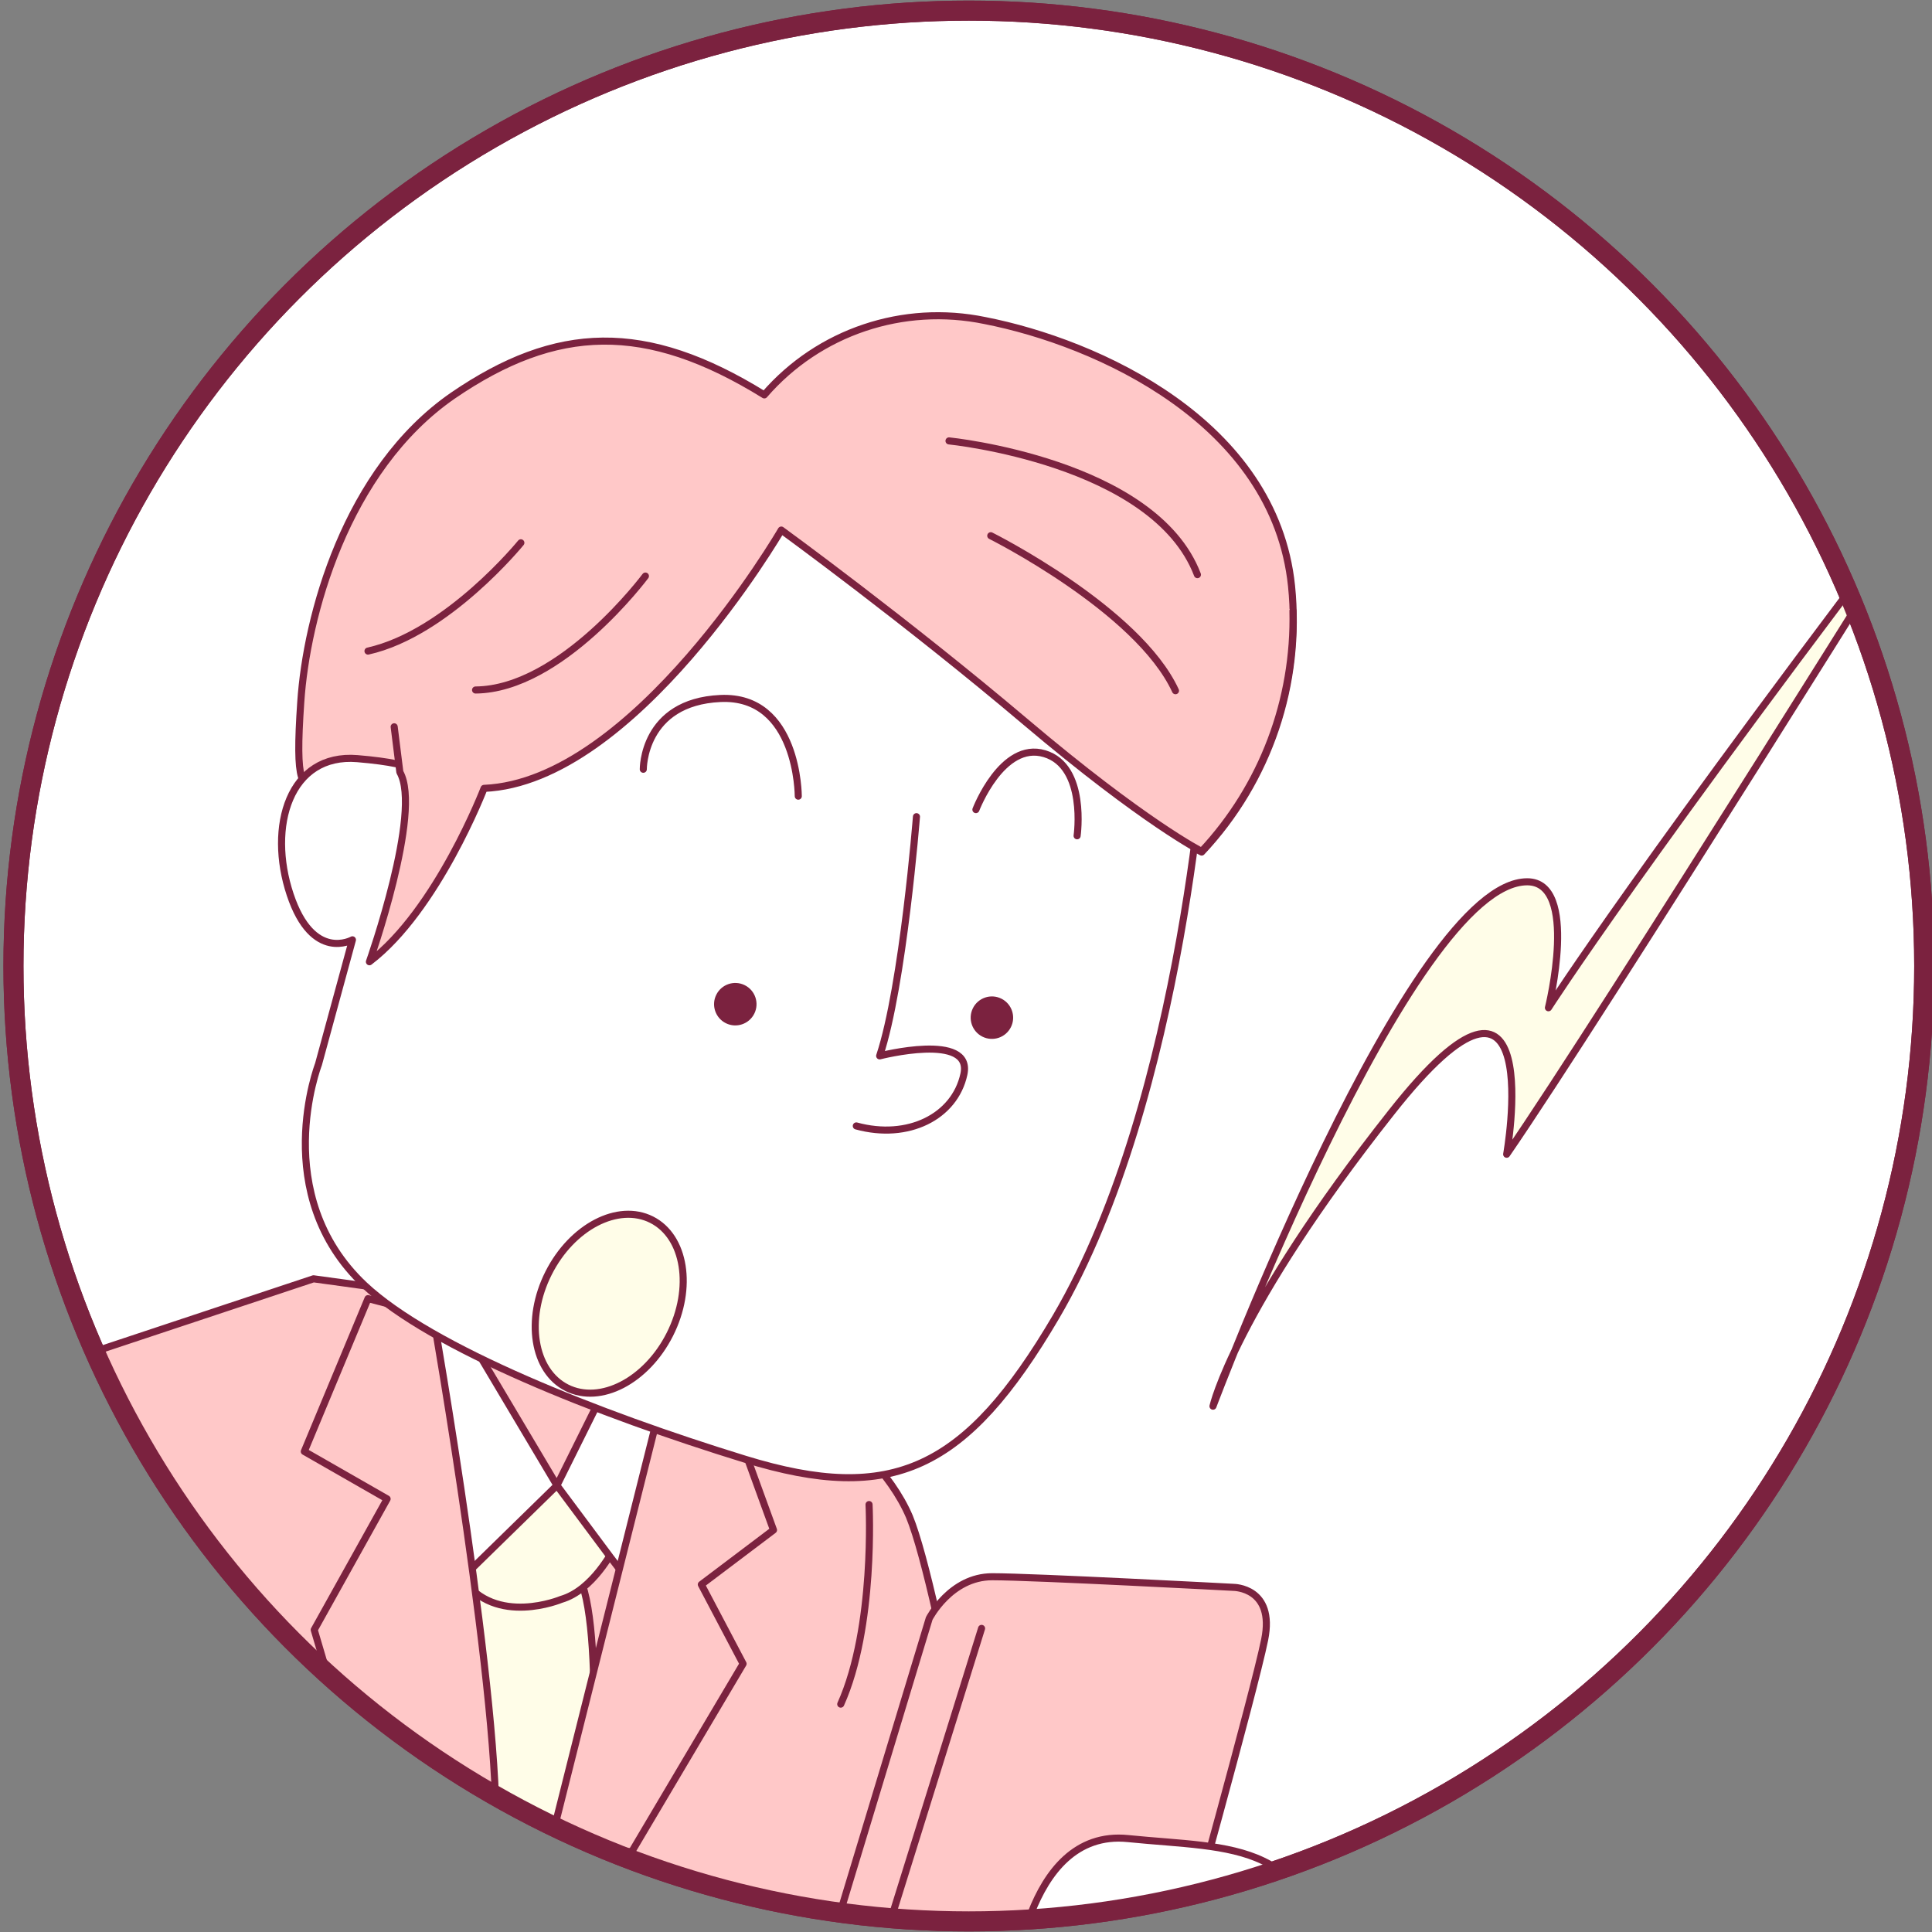 <?xml version="1.0" encoding="utf-8"?>
<!-- Generator: Adobe Illustrator 21.1.0, SVG Export Plug-In . SVG Version: 6.00 Build 0)  -->
<svg version="1.1" id="レイヤー_1" xmlns="http://www.w3.org/2000/svg" xmlns:xlink="http://www.w3.org/1999/xlink" x="0px"
	 y="0px" viewBox="0 0 273 273" style="enable-background:new 0 0 273 273;" xml:space="preserve">
<rect x="0" y="0" width="273" height="273" fill="#808080" stroke="none"/>
<style type="text/css">
	.st0{fill:#FFFFFF;stroke:#7B223F;stroke-linecap:round;stroke-linejoin:round;}
	.st1{fill:none;stroke:#7B223F;stroke-width:2.83;stroke-linecap:round;stroke-linejoin:round;}
	.st2{clip-path:url(#SVGID_2_);}
	.st3{fill:#FFFDE8;stroke:#7B223F;stroke-linecap:round;stroke-linejoin:round;}
	.st4{fill:#FFC8C8;stroke:#7B223F;stroke-linecap:round;stroke-linejoin:round;}
	.st5{fill:none;stroke:#7B223F;stroke-linecap:round;stroke-linejoin:round;}
	.st6{fill:#FFC8C8;}
	.st7{fill:#7B223F;}
</style>
<title>feature3</title>
<g id="レイヤー_2">
	<g id="レイヤー_2-2">
		<circle class="st0" cx="136.9" cy="136.5" r="135"/>
		<circle class="st1" cx="136.9" cy="136.5" r="135"/>
		<g>
			<defs>
				<circle id="SVGID_1_" cx="136.9" cy="136.5" r="135"/>
			</defs>
			<clipPath id="SVGID_2_">
				<use xlink:href="#SVGID_1_"  style="overflow:visible;"/>
			</clipPath>
			<g class="st2">
				<path class="st3" d="M275.1,65.3c0,0-48.9,78.5-62.2,97.8c0,0,1.5-8.5,0.2-13.5s-5.4-6.5-16.5,7.6
					c-22.2,28.1-25.2,41.5-25.2,41.5s27.9-74.1,44.4-74.1c7.4,0,3,17.8,3,17.8S232.1,121.6,275.1,65.3z"/>
				<path class="st4" d="M141.3,275c0,0-8.4-50-12.8-60.7c-2.6-6.1-8.7-12-13.9-15.1s-17.1-9.9-30.3-12.4s-40-6.1-40-6.1L7.9,192.8
					c-5.7,2.6-10,7.5-11.9,13.4c-3,9.9-15.1,48.7-15.1,48.7"/>
				<path class="st3" d="M83.2,262.2c0,0,2.5-33.3-1.6-39.8l-12.9-3.1l-9,39.5L83.2,262.2z"/>
				<path class="st3" d="M79.3,226c0,0-9.3,3.9-14-3l5.4-13.3L86,209l0.7,10C86.6,219,83.8,224.7,79.3,226z"/>
				<polygon class="st0" points="67.4,190.9 78.7,209.9 65.4,222.9 54.5,197.8 61.2,185.9 				"/>
				<polygon class="st0" points="98.6,200.5 90,193.2 86.7,193.8 78.7,209.9 86.3,220.1 90.8,226 				"/>
				<path class="st4" d="M61.2,185.9c0,0,9.8,56,8.8,74.3l-16.6,0.6l-9-30.5l10.3-18.5L43,205.1l9-21.6L61.2,185.9z"/>
				<polygon class="st4" points="94.7,193.1 77.2,262.8 89.3,261.6 105,235.1 99.1,223.9 109.3,216.2 100.9,193.1 				"/>
				<path class="st5" d="M122.8,212.6c0,0,0.9,17.3-4,28.2"/>
				<path class="st4" d="M10.9,203.8c0,0,10.5,10.5,6.4,48.8"/>
				<path class="st4" d="M116.5,277.6l14.8-48.9c0,0,3-5.9,8.9-5.9s34.1,1.5,34.1,1.5s5.9,0,4.4,7.4S166.9,276,166.9,276"/>
				<line class="st5" x1="138.7" y1="230.1" x2="123.9" y2="277.6"/>
				<path class="st0" d="M143.1,282c0,0,1.5-23.7,16.3-22.2s26.7,0,28.1,20.7"/>
				<path class="st4" d="M110.4,75c0,0-27.1,46.5-51.1,34.6c-13.2-6.6-18.4,12.9-16.8-10.4c0.8-12,6.3-32.8,21.5-43.3
					c14.6-10,27.2-10.5,44-0.1c7.7-8.9,19.6-12.9,31.2-10.5c15.8,3.1,40.9,14.3,43.3,37.5c1.4,13.8-3.2,27.5-12.7,37.6
					c0,0-8-4-24.9-18.3S110.4,75,110.4,75z"/>
				<path class="st0" d="M49.8,132.8c0,0-5.6,3.2-8.8-6.4s-0.1-20,9.5-19.2s8.8,2.4,8.8,2.4l7.9-40l54.4-1l48.9,34.2
					c0,0-3,52.1-21.3,83.3c-12.7,21.6-23.1,26.5-43.9,20.1S61,190.5,51.5,181.6c-13.6-12.8-6.5-31.2-6.5-31.2L49.8,132.8"/>
				<path class="st6" d="M56.1,107.9l-4.1-16l13.5-27.2l26.4-4.9l36-0.1l54.8,26.6c0.3,12.6-4.3,24.8-12.9,34c0,0-8-4-24.9-18.3
					s-34.5-27.1-34.5-27.1s-20.7,35.6-42,36.5c0,0-6.6,17.2-16.2,24.5C52.2,136,59.3,113.5,56.1,107.9z"/>
				<path class="st5" d="M182.7,86.3c0.3,12.6-4.3,24.8-12.9,34c0,0-8-4-24.9-18.3s-34.5-27.1-34.5-27.1s-20.7,35.6-42,36.5
					c0,0-6.6,17.2-16.2,24.5c0,0,7.5-21.2,4.3-26.8l-0.8-6.4"/>
				<path class="st5" d="M140,75.7c0,0,20.8,10.4,26.1,21.9"/>
				<path class="st5" d="M134.1,62.3c0,0,29,2.9,35.1,18.9"/>
				<path class="st5" d="M91.2,81.4c0,0-11.9,16-24,16.1"/>
				<path class="st5" d="M73.6,76.7c0,0-10.4,12.8-21.6,15.3"/>
				<path class="st5" d="M112.8,112.5c0,0,0-14.3-11-13.8s-10.9,10-10.9,10"/>
				<path class="st5" d="M137.9,114.4c0,0,3.7-9.7,9.7-7.9s4.6,11.6,4.6,11.6"/>
				<path class="st5" d="M129.5,115.4c0,0-1.9,23.9-5.2,33.8c0,0,13.2-3.4,11.9,2.6s-7.9,9.3-15.2,7.3"/>
				<ellipse transform="matrix(0.444 -0.896 0.896 0.444 -69.463 171.943)" class="st7" cx="103.9" cy="142" rx="3" ry="3"/>
				
					<ellipse transform="matrix(0.444 -0.896 0.896 0.444 -51.022 205.528)" class="st7" cx="140.2" cy="143.9" rx="3" ry="3"/>
				
					<ellipse transform="matrix(0.45 -0.893 0.893 0.45 -117.15 178.219)" class="st3" cx="86.1" cy="184.2" rx="13.3" ry="9.6"/>
			</g>
		</g>
		<circle class="st1" cx="136.9" cy="136.5" r="135"/>
	</g>
</g>
</svg>
